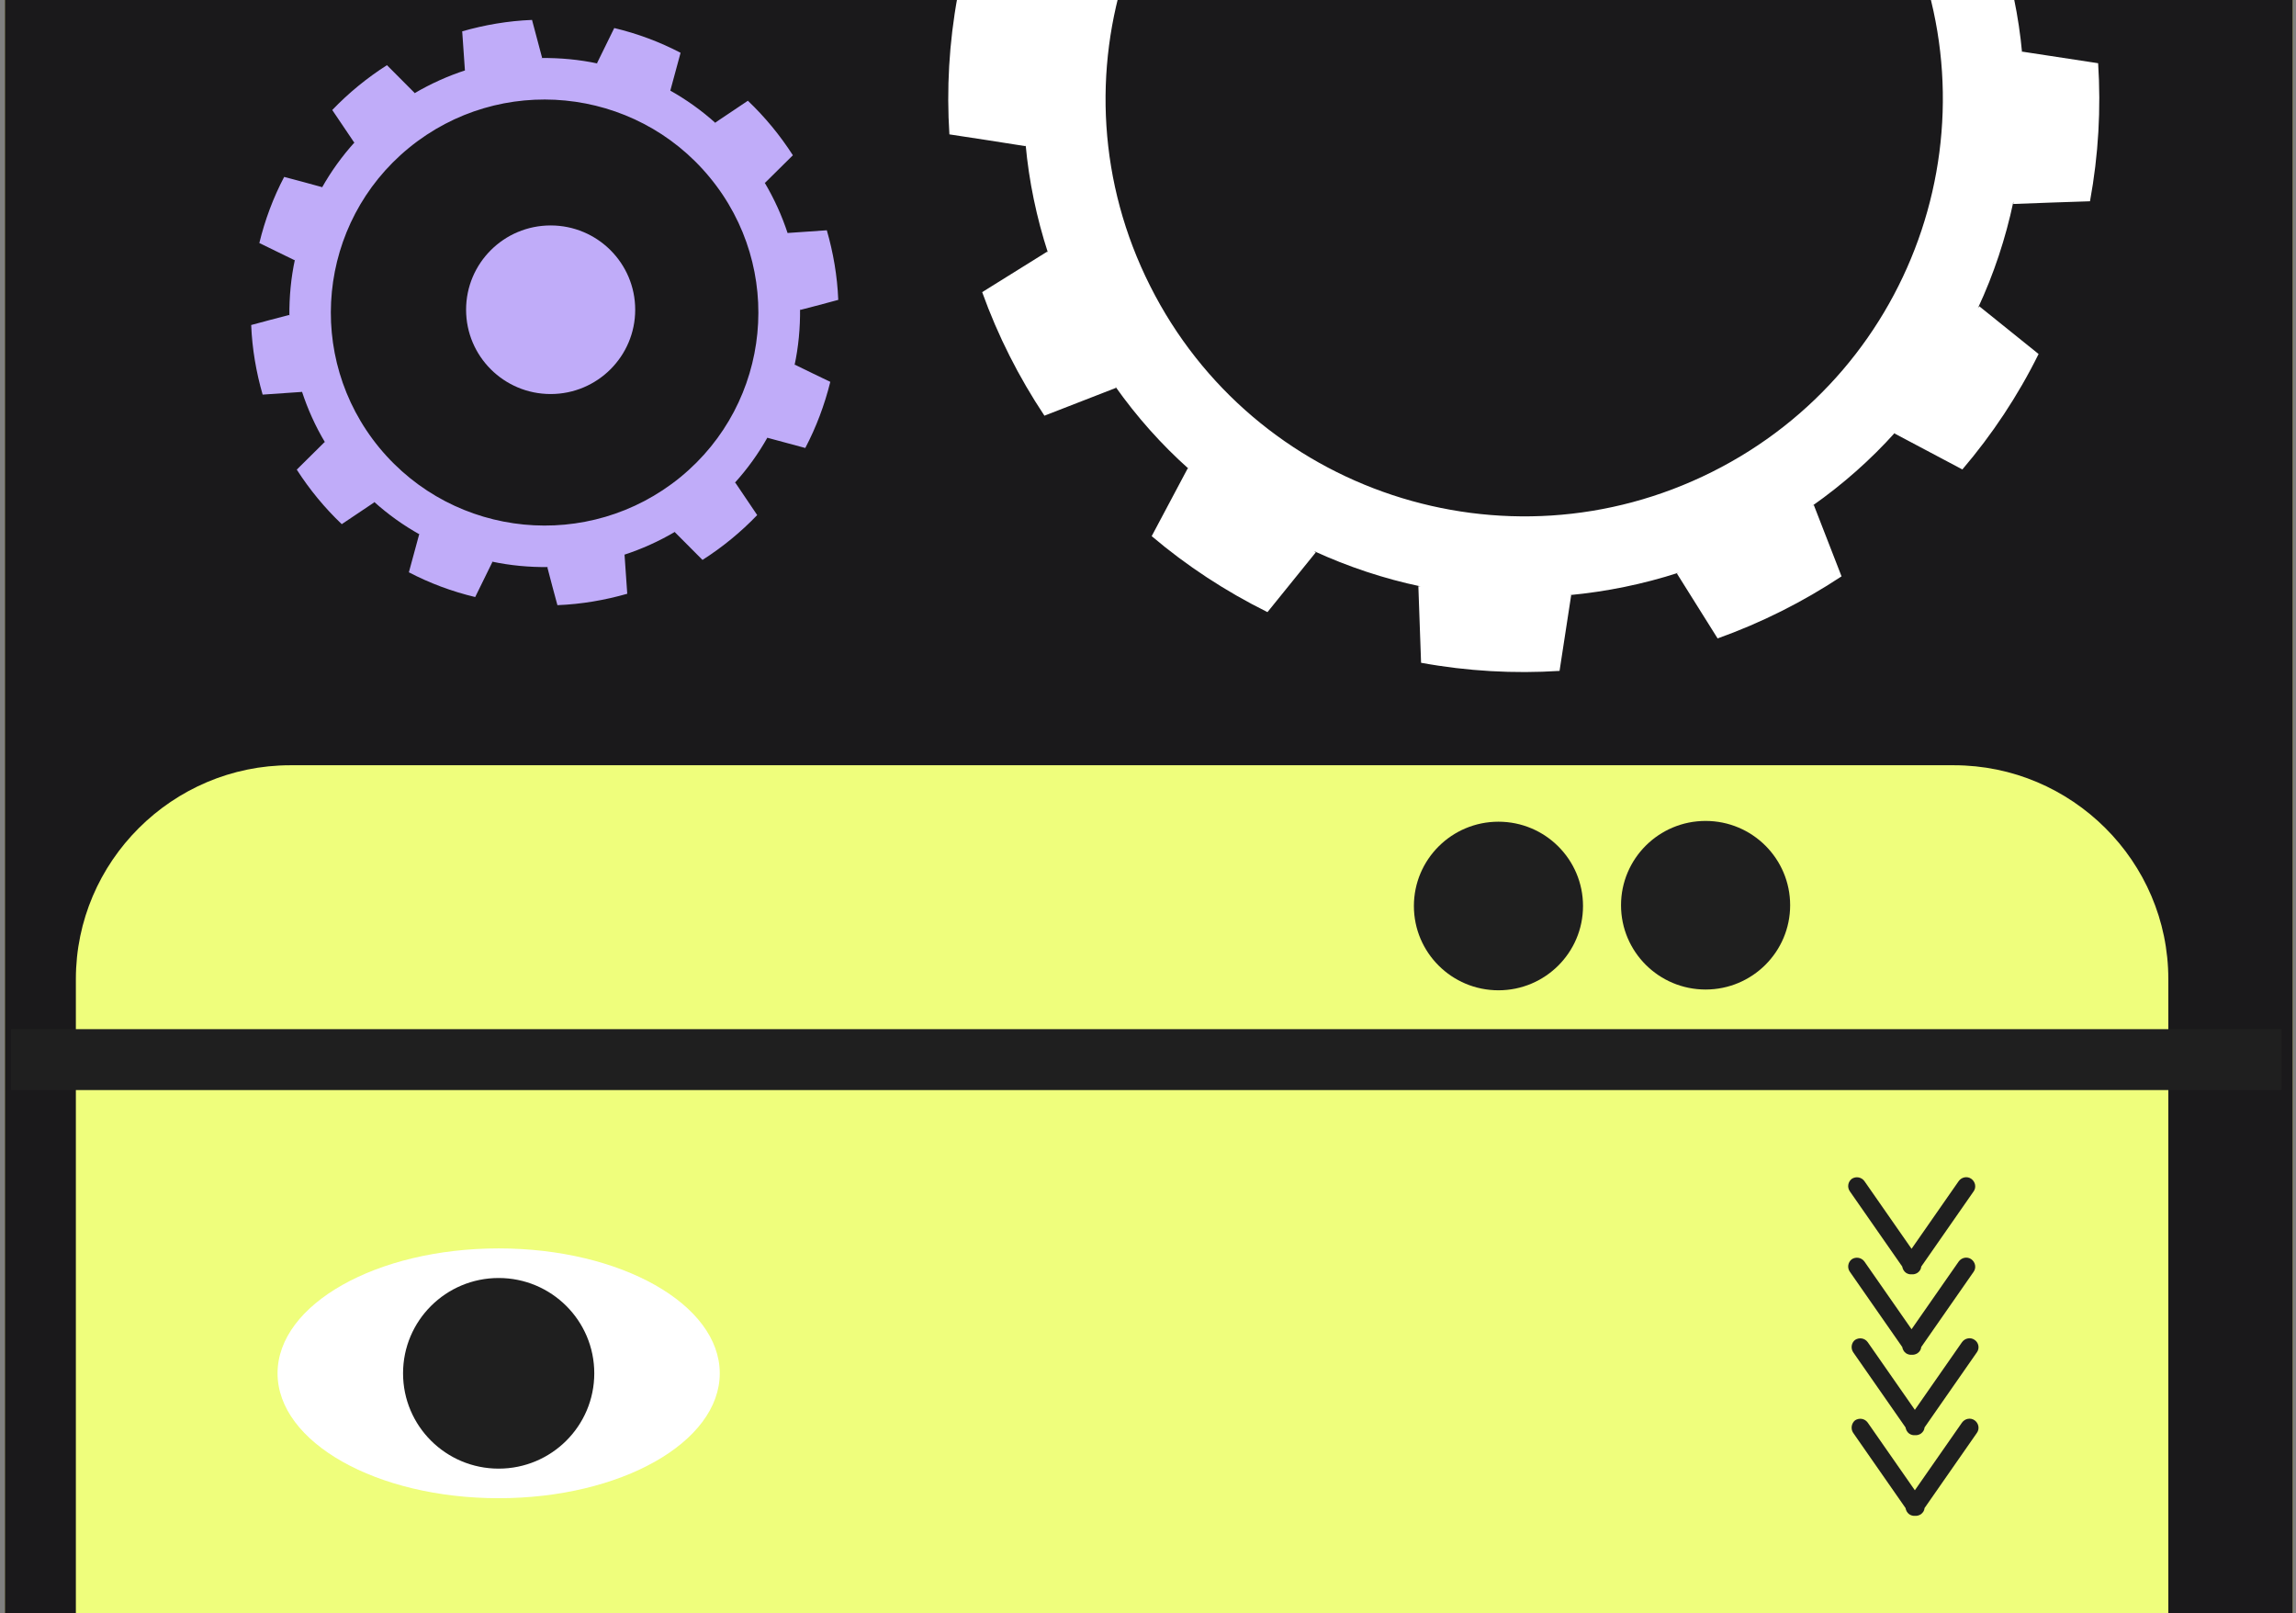 <svg xmlns="http://www.w3.org/2000/svg" width="279" height="196" viewBox="0 0 279 196" fill="none"><rect x="0" y="0" width="279" height="196" fill="#808080" stroke="none"/><g clip-path="url(#clip0_12476_8546)"><path d="M650.344 -43.01H-40.721V319.158H650.344V-43.01Z" fill="#EAE878"></path><path d="M259.41 155.527L253.047 146.389C253 146.107 252.858 145.826 252.599 145.638C252.387 145.497 252.151 145.426 251.892 145.45C251.656 145.426 251.397 145.497 251.185 145.638C250.926 145.826 250.761 146.084 250.737 146.389L244.374 155.527C244.021 156.02 244.162 156.701 244.657 157.054C245.152 157.406 245.835 157.265 246.189 156.772L251.916 148.55L257.642 156.772C257.996 157.265 258.656 157.383 259.174 157.054C259.646 156.701 259.764 156.044 259.41 155.527Z" fill="#1F1F1F"></path><path d="M259.41 165.322L253.047 156.185C253 155.903 252.858 155.621 252.599 155.433C252.387 155.292 252.151 155.222 251.892 155.245C251.656 155.222 251.397 155.292 251.185 155.433C250.926 155.621 250.761 155.879 250.737 156.185L244.374 165.322C244.021 165.816 244.162 166.497 244.657 166.826C245.152 167.178 245.835 167.037 246.189 166.544L251.916 158.322L257.642 166.544C257.996 167.037 258.656 167.155 259.174 166.826C259.646 166.497 259.764 165.816 259.41 165.322Z" fill="#1F1F1F"></path><path d="M259.834 175.094L253.471 165.956C253.424 165.674 253.282 165.392 253.023 165.205C252.811 165.064 252.575 164.993 252.316 165.017C252.08 164.993 251.821 165.064 251.609 165.205C251.35 165.392 251.185 165.651 251.161 165.956L244.798 175.094C244.444 175.587 244.586 176.268 245.081 176.621C245.576 176.973 246.259 176.832 246.613 176.339L252.339 168.117L258.066 176.339C258.42 176.832 259.103 176.95 259.598 176.621C260.07 176.268 260.187 175.587 259.834 175.094Z" fill="#1F1F1F"></path><path d="M259.834 184.866L253.471 175.728C253.424 175.446 253.282 175.164 253.023 174.977C252.811 174.836 252.575 174.765 252.316 174.789C252.08 174.765 251.821 174.836 251.609 174.977C251.35 175.164 251.185 175.423 251.161 175.728L244.798 184.866C244.444 185.359 244.586 186.04 245.081 186.393C245.576 186.745 246.259 186.604 246.613 186.111L252.339 177.889L258.066 186.111C258.42 186.604 259.103 186.722 259.598 186.393C260.07 186.04 260.187 185.359 259.834 184.866Z" fill="#1F1F1F"></path><path d="M192.385 117.332C198.06 117.332 202.66 112.747 202.66 107.09C202.66 101.434 198.06 96.849 192.385 96.849C186.71 96.849 182.109 101.434 182.109 107.09C182.109 112.747 186.71 117.332 192.385 117.332Z" fill="#1F1F1F"></path><path d="M278.594 -0.775H0.477V196.493H278.594V-0.775Z" fill="#1A191B"></path><path d="M263.486 201.167C263.486 215.449 251.774 227.147 237.421 227.147H35.284C20.955 227.147 9.219 215.473 9.219 201.167V118.953C9.219 104.671 20.932 92.973 35.284 92.973H237.421C251.75 92.973 263.486 104.647 263.486 118.953V201.167Z" fill="#EFFE7C"></path><path d="M225.191 174.084L231.554 183.221C231.601 183.503 231.742 183.785 232.002 183.973C232.214 184.114 232.449 184.185 232.709 184.161C232.944 184.185 233.204 184.114 233.416 183.973C233.675 183.785 233.84 183.527 233.863 183.221L240.227 174.084C240.58 173.591 240.439 172.909 239.944 172.557C239.449 172.205 238.765 172.346 238.412 172.839L232.685 181.06L226.958 172.839C226.605 172.346 225.945 172.228 225.426 172.557C224.979 172.909 224.861 173.591 225.191 174.084Z" fill="#1F1F1F"></path><path d="M225.191 164.288L231.554 173.426C231.601 173.708 231.742 173.99 232.002 174.178C232.214 174.319 232.449 174.389 232.709 174.366C232.944 174.389 233.204 174.319 233.416 174.178C233.675 173.99 233.84 173.731 233.863 173.426L240.227 164.288C240.58 163.795 240.439 163.114 239.944 162.785C239.449 162.433 238.765 162.574 238.412 163.067L232.685 171.288L226.958 163.067C226.605 162.574 225.945 162.456 225.426 162.785C224.979 163.114 224.861 163.795 225.191 164.288Z" fill="#1F1F1F"></path><path d="M224.79 154.517L231.153 163.655C231.2 163.936 231.341 164.218 231.6 164.406C231.813 164.547 232.048 164.618 232.308 164.594C232.543 164.618 232.802 164.547 233.015 164.406C233.274 164.218 233.439 163.96 233.462 163.655L239.825 154.517C240.179 154.024 240.038 153.343 239.543 152.99C239.048 152.638 238.364 152.779 238.011 153.272L232.284 161.494L226.557 153.272C226.204 152.779 225.52 152.661 225.025 152.99C224.554 153.343 224.436 154.024 224.79 154.517Z" fill="#1F1F1F"></path><path d="M224.79 144.745L231.153 153.883C231.2 154.164 231.341 154.446 231.6 154.634C231.813 154.775 232.048 154.846 232.308 154.822C232.543 154.846 232.802 154.775 233.015 154.634C233.274 154.446 233.439 154.188 233.462 153.883L239.825 144.745C240.179 144.252 240.038 143.571 239.543 143.218C239.048 142.866 238.364 143.007 238.011 143.5L232.284 151.722L226.557 143.5C226.204 143.007 225.52 142.889 225.025 143.218C224.554 143.571 224.436 144.252 224.79 144.745Z" fill="#1F1F1F"></path><path d="M277.25 125.037H1.348V132.436H277.25V125.037Z" fill="#1F1F1F"></path><path d="M60.595 182.023C75.433 182.023 87.462 175.229 87.462 166.849C87.462 158.468 75.433 151.674 60.595 151.674C45.757 151.674 33.728 158.468 33.728 166.849C33.728 175.229 45.757 182.023 60.595 182.023Z" fill="white"></path><path d="M60.595 178.43C67.012 178.43 72.214 173.245 72.214 166.849C72.214 160.453 67.012 155.269 60.595 155.269C54.178 155.269 48.977 160.453 48.977 166.849C48.977 173.245 54.178 178.43 60.595 178.43Z" fill="#1F1F1F"></path><path d="M207.256 120.221C212.931 120.221 217.531 115.636 217.531 109.98C217.531 104.324 212.931 99.738 207.256 99.738C201.581 99.738 196.98 104.324 196.98 109.98C196.98 115.636 201.581 120.221 207.256 120.221Z" fill="#1F1F1F"></path><path d="M182.086 120.315C187.761 120.315 192.361 115.73 192.361 110.074C192.361 104.417 187.761 99.832 182.086 99.832C176.411 99.832 171.811 104.417 171.811 110.074C171.811 115.73 176.411 120.315 182.086 120.315Z" fill="#1F1F1F"></path><path d="M240.51 37.208C240.463 37.302 240.392 37.373 240.345 37.443C242.277 33.309 243.715 28.963 244.658 24.5C244.658 24.594 244.658 24.688 244.634 24.782C247.745 24.665 250.856 24.547 253.967 24.453C255.004 18.816 255.31 13.201 254.956 7.681C251.869 7.212 248.805 6.742 245.718 6.272C245.718 6.342 245.718 6.389 245.718 6.436C245.317 2.02 244.398 -2.419 242.961 -6.765C243.008 -6.695 243.031 -6.624 243.079 -6.554C245.718 -8.198 248.358 -9.842 250.997 -11.486C249.088 -16.795 246.543 -21.822 243.432 -26.497C240.533 -25.369 237.634 -24.265 234.736 -23.137C234.759 -23.067 234.806 -22.997 234.83 -22.926C232.19 -26.684 229.174 -30.044 225.851 -33.003C225.898 -32.98 225.945 -32.933 225.992 -32.909C227.453 -35.658 228.915 -38.406 230.376 -41.154C226.134 -44.748 221.42 -47.872 216.306 -50.386C214.35 -47.966 212.394 -45.547 210.438 -43.104C210.509 -43.057 210.603 -43.01 210.673 -42.963C206.526 -44.866 202.166 -46.299 197.688 -47.262C197.782 -47.262 197.876 -47.238 197.971 -47.238C197.853 -50.339 197.759 -53.44 197.641 -56.54C191.985 -57.574 186.352 -57.879 180.837 -57.527C180.366 -54.45 179.871 -51.372 179.4 -48.319C179.447 -48.319 179.518 -48.319 179.565 -48.319C175.134 -47.896 170.68 -47.003 166.32 -45.594C166.391 -45.617 166.461 -45.664 166.532 -45.688C164.882 -48.319 163.232 -50.95 161.583 -53.58C156.257 -51.678 151.213 -49.141 146.523 -46.04C147.654 -43.151 148.786 -40.262 149.893 -37.372C149.964 -37.396 150.035 -37.443 150.105 -37.49C146.335 -34.859 142.965 -31.852 139.972 -28.54C139.995 -28.587 140.042 -28.634 140.066 -28.681C137.308 -30.137 134.551 -31.594 131.794 -33.05C128.188 -28.822 125.053 -24.124 122.532 -19.027C124.959 -17.077 127.41 -15.127 129.838 -13.178C129.885 -13.272 129.932 -13.342 130.003 -13.413C128.094 -9.278 126.632 -4.933 125.69 -0.47C125.69 -0.564 125.713 -0.658 125.713 -0.752C122.602 -0.634 119.492 -0.54 116.357 -0.423C115.32 5.215 115.014 10.829 115.367 16.326C118.455 16.795 121.542 17.265 124.629 17.759C124.629 17.688 124.629 17.641 124.629 17.571C125.03 21.987 125.949 26.426 127.363 30.772C127.339 30.701 127.292 30.631 127.269 30.561C124.629 32.205 121.99 33.849 119.35 35.493C121.259 40.802 123.804 45.829 126.915 50.504C129.814 49.376 132.713 48.248 135.612 47.121C135.588 47.05 135.541 46.98 135.494 46.91C138.133 50.644 141.15 54.027 144.473 56.987C144.426 56.963 144.379 56.94 144.331 56.893C142.87 59.641 141.409 62.389 139.948 65.138C144.19 68.732 148.904 71.832 154.018 74.369C155.974 71.95 157.93 69.53 159.886 67.111C159.815 67.064 159.721 66.993 159.65 66.946C163.798 68.849 168.158 70.305 172.636 71.245C172.542 71.245 172.447 71.222 172.353 71.222C172.471 74.322 172.565 77.423 172.683 80.524C178.339 81.557 183.972 81.862 189.51 81.51C189.981 78.433 190.453 75.379 190.924 72.302C190.853 72.302 190.806 72.302 190.736 72.302C195.19 71.879 199.62 70.987 203.98 69.577C203.91 69.624 203.839 69.648 203.768 69.671C205.418 72.302 207.068 74.933 208.717 77.564C214.044 75.661 219.087 73.124 223.777 70.024C222.646 67.134 221.538 64.245 220.407 61.356C220.336 61.403 220.265 61.426 220.195 61.473C223.942 58.842 227.336 55.836 230.305 52.524C230.281 52.571 230.234 52.617 230.211 52.664C232.968 54.121 235.726 55.577 238.459 57.034C242.065 52.806 245.2 48.108 247.721 43.01C245.365 41.108 242.937 39.158 240.51 37.208ZM208.034 57.339C182.911 69.906 152.344 59.782 139.759 34.742C127.151 9.725 137.308 -20.741 162.408 -33.285C187.507 -45.829 218.074 -35.728 230.682 -10.711C243.267 14.329 233.133 44.795 208.034 57.339Z" fill="white"></path><path d="M96.583 44.303C96.559 44.349 96.559 44.396 96.535 44.443C97.03 42.165 97.243 39.839 97.219 37.514C97.219 37.561 97.243 37.608 97.243 37.655C98.774 37.255 100.33 36.856 101.862 36.433C101.744 33.497 101.249 30.678 100.471 27.977C98.892 28.094 97.29 28.188 95.711 28.306C95.711 28.329 95.711 28.376 95.734 28.4C95.027 26.239 94.085 24.148 92.882 22.128C92.906 22.151 92.93 22.198 92.953 22.222C94.085 21.094 95.216 19.99 96.347 18.863C94.791 16.443 92.953 14.212 90.879 12.239C89.56 13.131 88.24 14.001 86.92 14.893C86.944 14.917 86.967 14.963 86.991 14.987C85.247 13.413 83.361 12.074 81.382 10.97C81.405 10.994 81.429 10.994 81.452 11.017C81.877 9.49 82.277 7.964 82.701 6.413C80.18 5.098 77.493 4.088 74.641 3.406C73.934 4.839 73.251 6.249 72.544 7.682C72.591 7.705 72.638 7.705 72.685 7.729C70.399 7.235 68.066 7.024 65.733 7.047C65.78 7.047 65.827 7.024 65.874 7.024C65.474 5.497 65.049 3.947 64.649 2.42C61.703 2.537 58.875 3.031 56.165 3.806C56.282 5.38 56.377 6.977 56.495 8.551C56.518 8.551 56.565 8.551 56.589 8.527C54.421 9.232 52.323 10.172 50.296 11.37C50.32 11.346 50.367 11.323 50.391 11.299C49.26 10.172 48.152 9.044 47.021 7.917C44.593 9.467 42.354 11.299 40.375 13.366C41.27 14.682 42.142 15.997 43.038 17.312C43.061 17.289 43.108 17.266 43.132 17.242C41.553 18.98 40.21 20.86 39.102 22.833C39.102 22.809 39.126 22.786 39.149 22.739C37.617 22.316 36.062 21.893 34.53 21.494C33.21 24.007 32.197 26.709 31.513 29.527C32.951 30.232 34.365 30.913 35.803 31.618C35.826 31.571 35.826 31.524 35.85 31.477C35.355 33.755 35.143 36.081 35.166 38.407C35.166 38.359 35.143 38.312 35.143 38.266C33.611 38.665 32.055 39.064 30.523 39.487C30.641 42.4 31.136 45.242 31.914 47.943C33.493 47.826 35.096 47.732 36.698 47.614C36.698 47.591 36.675 47.544 36.675 47.521C37.382 49.682 38.324 51.796 39.526 53.792C39.503 53.769 39.479 53.722 39.455 53.698C38.324 54.826 37.193 55.93 36.062 57.057C37.617 59.477 39.455 61.709 41.529 63.682C42.849 62.789 44.169 61.92 45.489 61.027C45.465 61.004 45.441 60.957 45.418 60.933C47.162 62.507 49.047 63.846 51.027 64.95C51.003 64.95 50.98 64.927 50.933 64.927C50.508 66.454 50.108 67.98 49.684 69.531C52.205 70.846 54.892 71.856 57.744 72.537C58.451 71.105 59.134 69.695 59.841 68.262C59.794 68.239 59.747 68.239 59.7 68.215C61.986 68.709 64.319 68.92 66.652 68.896C66.605 68.896 66.558 68.92 66.511 68.92C66.911 70.447 67.312 71.997 67.736 73.524C70.682 73.406 73.51 72.913 76.221 72.138C76.103 70.564 76.008 68.967 75.891 67.393C75.867 67.393 75.843 67.417 75.796 67.417C77.964 66.712 80.062 65.772 82.089 64.574C82.065 64.598 82.018 64.621 81.994 64.645C83.102 65.772 84.233 66.9 85.365 68.027C87.792 66.477 90.031 64.645 92.011 62.578C91.115 61.262 90.243 59.947 89.347 58.631C89.324 58.655 89.277 58.678 89.253 58.702C90.832 56.964 92.175 55.084 93.283 53.111C93.283 53.135 93.26 53.158 93.236 53.182C94.768 53.605 96.3 54.004 97.855 54.427C99.175 51.913 100.188 49.235 100.895 46.393C99.434 45.688 97.997 45.007 96.583 44.303ZM82.678 57.974C71.578 67.041 55.222 65.443 46.101 54.403C37.004 43.363 38.607 27.037 49.684 17.97C60.76 8.903 77.14 10.501 86.237 21.541C95.357 32.581 93.754 48.907 82.678 57.974Z" fill="#C0ACF9"></path><path d="M66.912 47.873C72.587 47.873 77.187 43.288 77.187 37.631C77.187 31.975 72.587 27.39 66.912 27.39C61.237 27.39 56.637 31.975 56.637 37.631C56.637 43.288 61.237 47.873 66.912 47.873Z" fill="#C0ACF9"></path></g><defs><clipPath id="clip0_12476_8546"><rect width="278" height="196" fill="white" transform="translate(0.594)"></rect></clipPath></defs></svg>